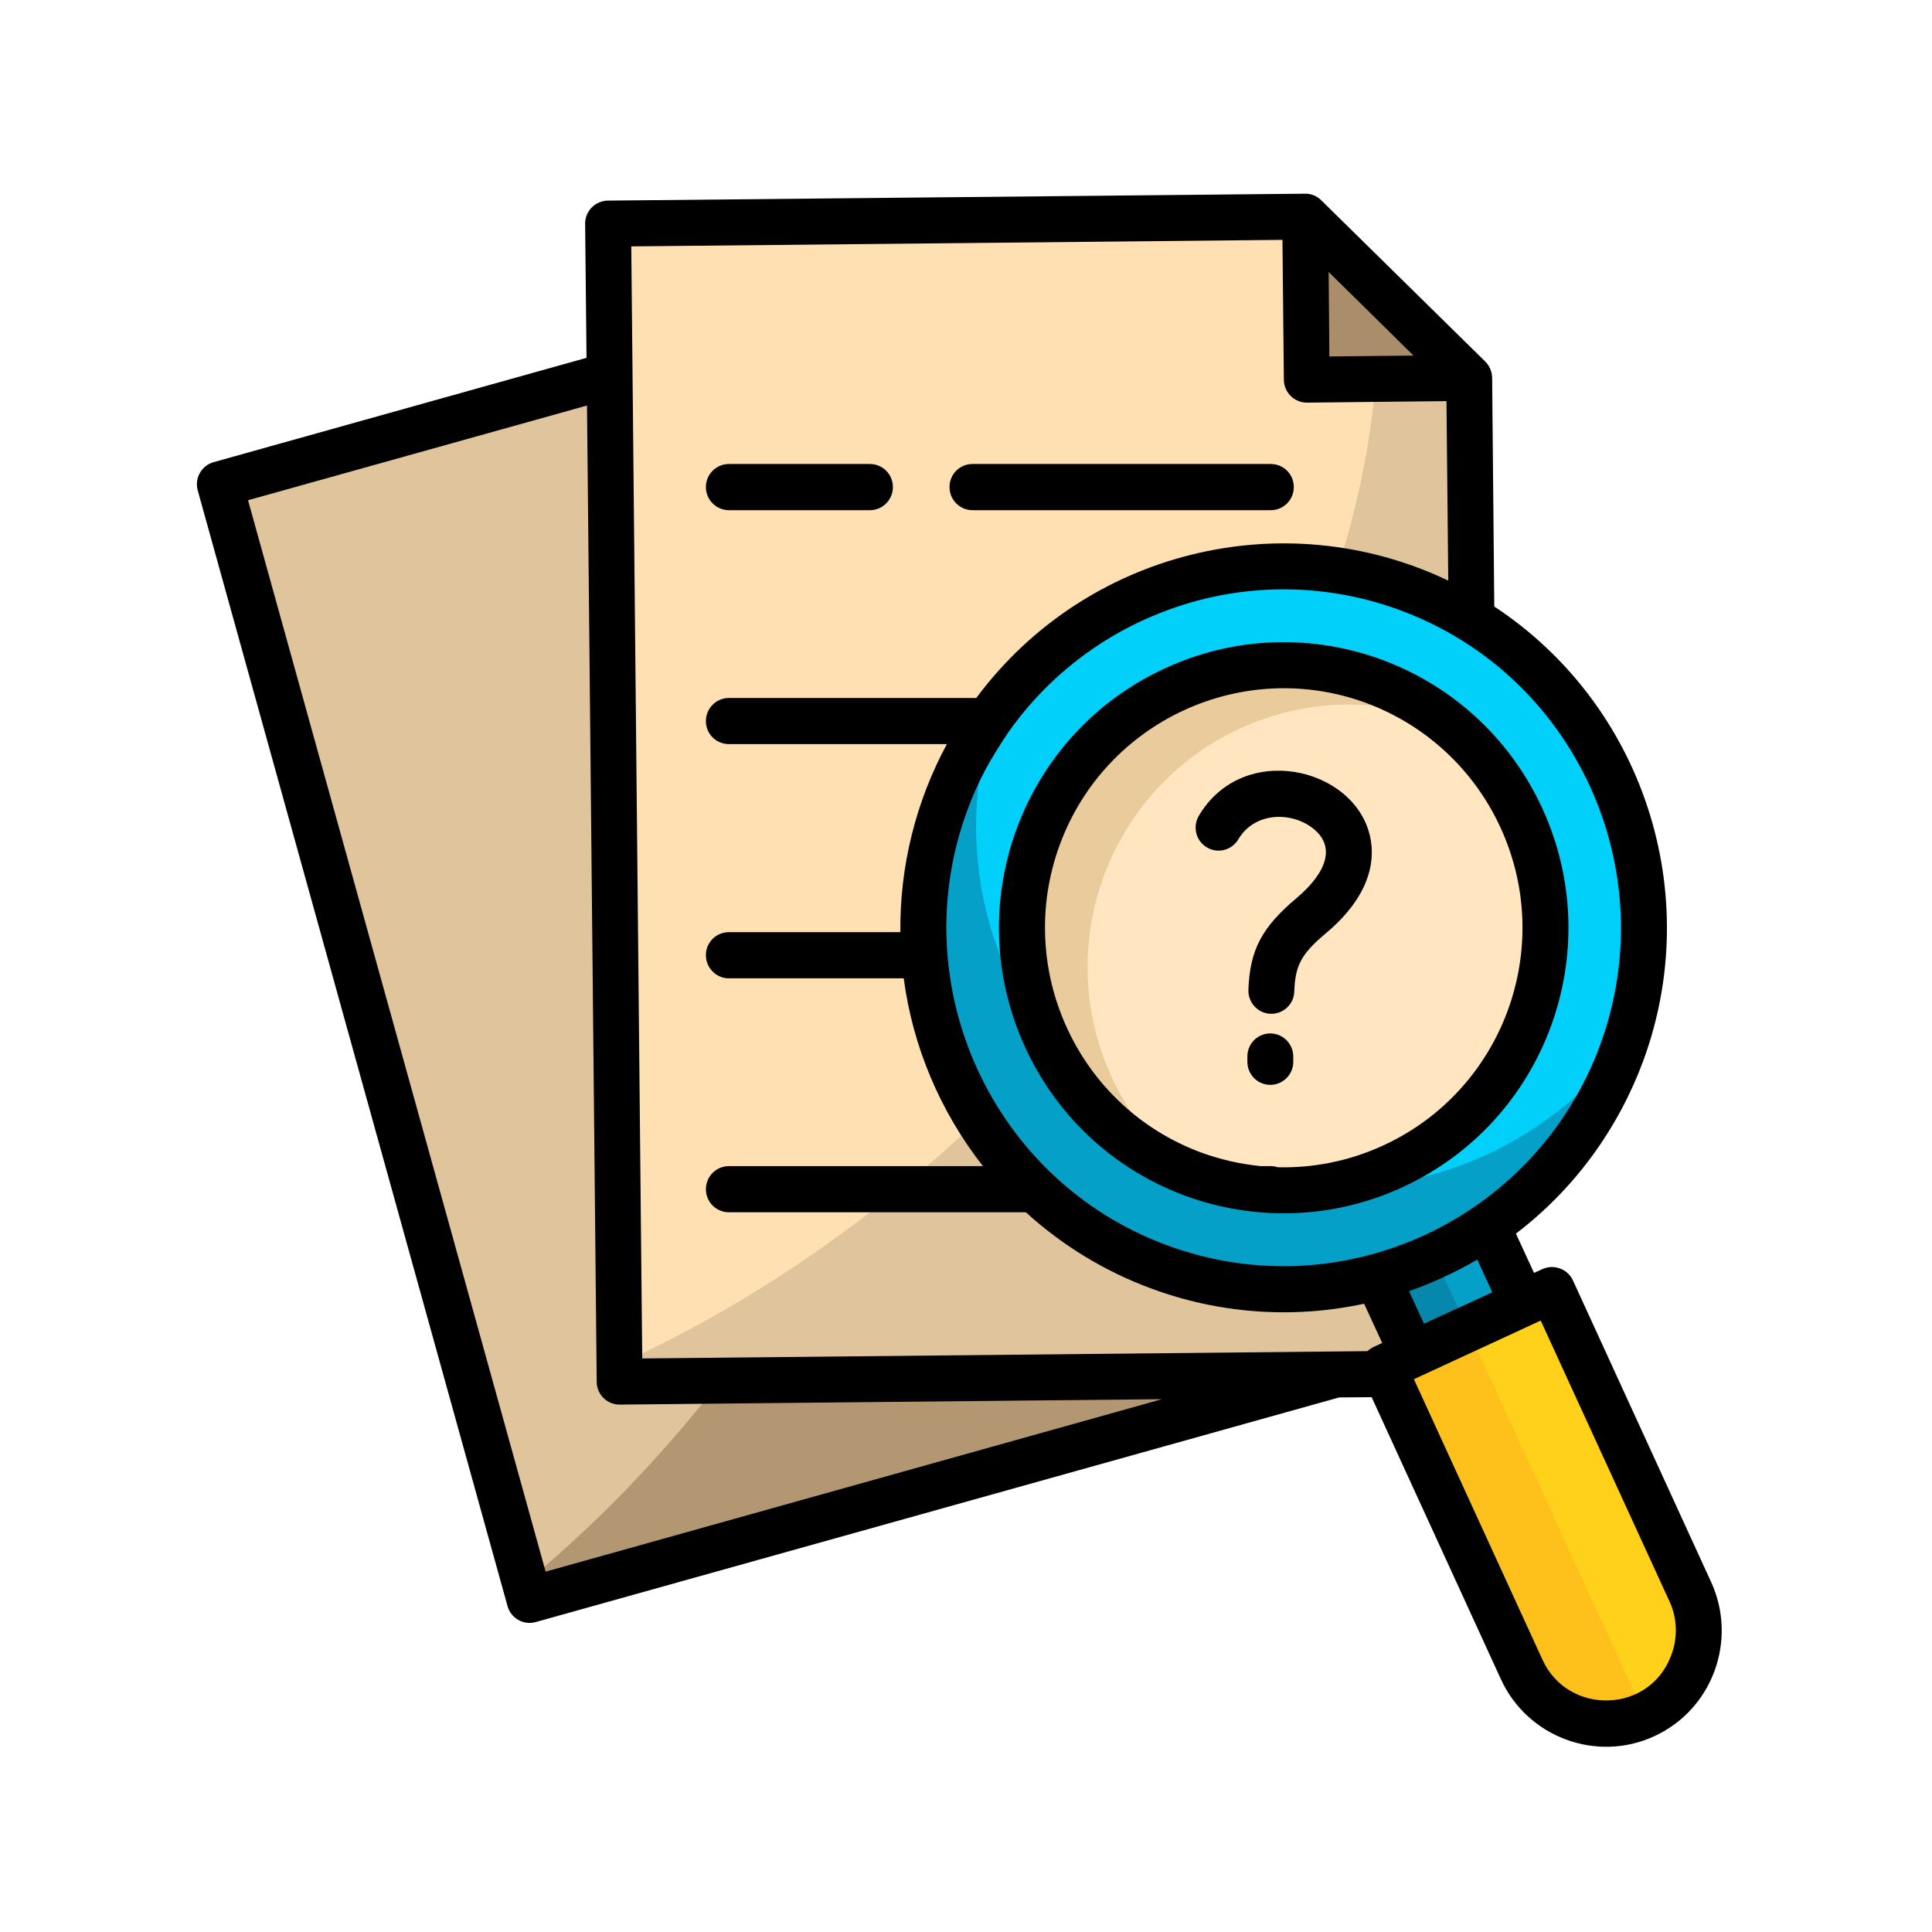 <svg xmlns="http://www.w3.org/2000/svg" xmlns:xlink="http://www.w3.org/1999/xlink" width="80" zoomAndPan="magnify" viewBox="0 0 60 60" height="80" preserveAspectRatio="xMidYMid meet" version="1.2"><defs><clipPath id="dd35a2c66e"><path d="M 6 6 L 54 6 L 54 54.75 L 6 54.75 Z M 6 6 "/></clipPath></defs><g id="a4ba14d4d4"><path style=" stroke:none;fill-rule:evenodd;fill:#b39672;fill-opacity:1;" d="M 42.164 42.5 L 33.895 12.727 L 27.68 9.211 L 6.824 15.039 L 16.449 49.688 Z M 42.164 42.5 "/><path style=" stroke:none;fill-rule:evenodd;fill:#dfc49c;fill-opacity:1;" d="M 30.391 10.746 L 27.68 9.211 L 6.824 15.039 L 16.305 49.16 C 19.965 46.156 23.375 42.117 26.102 37.266 C 31.391 27.867 32.758 17.824 30.391 10.746 Z M 30.391 10.746 "/><path style=" stroke:none;fill-rule:evenodd;fill:#dfc49c;fill-opacity:1;" d="M 45.934 42.641 L 45.625 11.738 L 40.531 6.73 L 18.887 6.945 L 19.242 42.91 Z M 45.934 42.641 "/><path style=" stroke:none;fill-rule:evenodd;fill:#ffe0b2;fill-opacity:1;" d="M 42.758 8.918 L 40.531 6.73 L 18.883 6.945 L 19.238 42.359 C 23.547 40.414 27.883 37.398 31.77 33.422 C 39.305 25.711 43.215 16.367 42.758 8.918 Z M 42.758 8.918 "/><path style=" stroke:none;fill-rule:evenodd;fill:#aa8d6a;fill-opacity:1;" d="M 40.531 6.73 L 40.582 11.789 L 45.625 11.738 Z M 40.531 6.73 "/><path style=" stroke:none;fill-rule:evenodd;fill:#0688ad;fill-opacity:1;" d="M 40.102 33.844 L 43.52 32.266 L 47.902 41.816 L 44.484 43.395 Z M 40.102 33.844 "/><path style=" stroke:none;fill-rule:evenodd;fill:#04a0c8;fill-opacity:1;" d="M 41.812 33.055 L 43.52 32.266 L 47.902 41.816 L 46.191 42.605 Z M 41.812 33.055 "/><path style=" stroke:none;fill-rule:evenodd;fill:#fec01b;fill-opacity:1;" d="M 51.082 53.27 C 52.523 52.605 53.156 50.879 52.496 49.434 L 48.199 40.062 L 42.965 42.48 L 47.262 51.852 C 47.922 53.293 49.645 53.934 51.082 53.27 Z M 51.082 53.27 "/><path style=" stroke:none;fill-rule:evenodd;fill:#ffd11a;fill-opacity:1;" d="M 51.082 53.27 C 52.523 52.605 53.02 50.574 52.188 48.762 L 48.199 40.062 L 45.578 41.273 Z M 51.082 53.27 "/><path style=" stroke:none;fill-rule:evenodd;fill:#04a0c8;fill-opacity:1;" d="M 35.191 18.617 C 40.801 16.027 47.445 18.488 50.031 24.121 C 52.613 29.75 50.156 36.418 44.543 39.008 C 38.93 41.598 32.285 39.137 29.703 33.504 C 27.121 27.875 29.578 21.211 35.191 18.617 Z M 35.191 18.617 "/><path style=" stroke:none;fill-rule:evenodd;fill:#01d0fb;fill-opacity:1;" d="M 35.191 18.617 C 40.801 16.027 47.445 18.488 50.031 24.121 C 51.266 26.816 51.348 29.746 50.48 32.352 C 49.398 33.816 47.945 35.035 46.184 35.852 C 40.57 38.438 33.926 35.977 31.34 30.344 C 30.105 27.648 30.023 24.723 30.891 22.113 C 31.973 20.648 33.426 19.434 35.191 18.617 Z M 35.191 18.617 "/><path style=" stroke:none;fill-rule:evenodd;fill:#eacb9b;fill-opacity:1;" d="M 36.469 21.406 C 40.547 19.523 45.375 21.312 47.25 25.402 C 49.129 29.496 47.344 34.336 43.266 36.219 C 39.188 38.102 34.359 36.312 32.484 32.223 C 30.605 28.129 32.391 23.289 36.469 21.406 Z M 36.469 21.406 "/><path style=" stroke:none;fill-rule:evenodd;fill:#ffe6c1;fill-opacity:1;" d="M 45.012 22.5 C 45.941 23.262 46.715 24.238 47.25 25.402 C 49.125 29.496 47.34 34.336 43.266 36.219 C 41.125 37.207 38.777 37.184 36.758 36.348 C 35.832 35.586 35.055 34.609 34.52 33.441 C 32.645 29.352 34.43 24.512 38.508 22.625 C 40.645 21.641 42.992 21.664 45.012 22.5 Z M 45.012 22.5 "/><g clip-rule="nonzero" clip-path="url(#dd35a2c66e)"><path style=" stroke:none;fill-rule:nonzero;fill:#000000;fill-opacity:1;" d="M 47.078 38.312 L 47.641 39.531 L 47.898 39.414 C 48.258 39.25 48.68 39.406 48.848 39.762 L 53.141 49.133 C 53.969 50.941 53.18 53.09 51.379 53.918 C 49.586 54.75 47.438 53.953 46.613 52.152 L 42.598 43.391 L 41.59 43.398 L 16.637 50.375 C 16.258 50.48 15.867 50.258 15.762 49.879 L 6.141 15.23 C 6.035 14.852 6.258 14.457 6.637 14.352 L 18.215 11.113 L 18.172 6.949 C 18.168 6.555 18.488 6.234 18.879 6.23 L 40.492 6.016 C 40.684 6.004 40.883 6.07 41.031 6.219 L 46.125 11.227 C 46.258 11.359 46.336 11.539 46.34 11.73 L 46.406 18.836 C 51.039 21.887 52.945 27.754 51.031 32.949 C 50.258 35.039 48.91 36.914 47.078 38.312 Z M 38.457 26.066 C 38.254 26.406 37.82 26.52 37.48 26.316 C 37.141 26.117 37.031 25.68 37.23 25.336 C 38.602 23.016 42.062 23.82 42.547 25.969 C 42.75 26.863 42.426 27.934 41.184 28.977 C 40.438 29.605 40.223 29.953 40.195 30.793 C 40.184 31.188 39.852 31.496 39.461 31.484 C 39.07 31.473 38.762 31.145 38.77 30.75 C 38.812 29.484 39.203 28.785 40.27 27.887 C 41.188 27.109 41.5 26.297 40.777 25.727 C 40.121 25.207 38.973 25.199 38.457 26.066 Z M 38.738 32.812 C 38.738 32.414 39.055 32.094 39.449 32.094 C 39.844 32.094 40.164 32.418 40.164 32.812 L 40.164 32.973 C 40.164 33.371 39.844 33.691 39.449 33.691 C 39.055 33.691 38.738 33.371 38.738 32.973 Z M 36.172 20.758 C 40.605 18.707 45.855 20.656 47.898 25.105 C 49.938 29.559 48 34.82 43.562 36.867 C 39.164 38.898 33.895 37.012 31.836 32.52 C 29.793 28.07 31.734 22.805 36.172 20.758 Z M 42.441 21.836 C 38.602 20.414 34.332 22.383 32.914 26.23 C 31.496 30.082 33.457 34.363 37.293 35.789 C 37.891 36.008 38.516 36.152 39.152 36.215 L 39.465 36.215 C 39.543 36.215 39.613 36.227 39.68 36.25 C 40.781 36.277 41.898 36.062 42.965 35.57 C 46.688 33.852 48.312 29.434 46.602 25.707 C 45.746 23.84 44.219 22.5 42.441 21.836 Z M 44.977 18.031 L 44.922 12.457 L 40.586 12.504 C 40.195 12.504 39.875 12.188 39.871 11.793 L 39.828 7.449 L 19.605 7.652 L 19.945 42.188 L 42.469 41.961 C 42.523 41.91 42.59 41.863 42.664 41.828 L 42.926 41.707 L 42.363 40.488 C 40.117 40.973 37.82 40.785 35.742 40.012 C 34.316 39.484 32.996 38.684 31.859 37.648 L 22.637 37.648 C 22.242 37.648 21.922 37.328 21.922 36.934 C 21.922 36.535 22.242 36.215 22.637 36.215 L 30.527 36.215 C 29.199 34.527 28.344 32.496 28.066 30.383 L 22.637 30.383 C 22.242 30.383 21.922 30.059 21.922 29.664 C 21.922 29.266 22.242 28.949 22.637 28.949 L 27.961 28.949 C 27.941 26.902 28.441 24.895 29.406 23.109 L 22.637 23.109 C 22.242 23.109 21.922 22.793 21.922 22.395 C 21.922 22 22.242 21.676 22.637 21.676 L 30.32 21.676 C 33.707 17.113 39.852 15.59 44.977 18.031 Z M 43.758 40.098 L 44.223 41.109 L 46.344 40.133 L 45.879 39.117 C 45.203 39.512 44.496 39.84 43.758 40.098 Z M 35.527 19.25 C 35.5 19.262 35.477 19.277 35.445 19.285 C 33.719 20.094 32.312 21.312 31.293 22.773 C 30.734 23.621 30.398 24.203 30.039 25.168 C 28.039 30.602 30.812 36.66 36.23 38.668 C 41.652 40.68 47.684 37.898 49.691 32.461 C 51.691 27.02 48.922 20.969 43.5 18.957 C 40.996 18.027 38.145 18.055 35.527 19.25 Z M 47.586 41.133 L 43.91 42.832 L 47.906 51.551 C 48.703 53.281 51.234 53.227 51.906 51.395 C 52.102 50.875 52.098 50.273 51.848 49.734 L 47.848 41.012 Z M 22.637 15.844 C 22.242 15.844 21.922 15.52 21.922 15.125 C 21.922 14.73 22.242 14.41 22.637 14.41 L 27.016 14.41 C 27.41 14.41 27.73 14.73 27.73 15.125 C 27.73 15.523 27.41 15.844 27.016 15.844 Z M 30.199 15.844 C 29.805 15.844 29.488 15.52 29.488 15.125 C 29.488 14.73 29.805 14.41 30.199 14.41 L 39.465 14.41 C 39.863 14.41 40.18 14.73 40.18 15.125 C 40.18 15.523 39.863 15.844 39.465 15.844 Z M 43.898 11.043 L 41.262 8.445 L 41.285 11.07 Z M 18.23 12.594 L 7.703 15.535 L 16.945 48.809 L 36.086 43.453 L 19.25 43.621 C 18.855 43.625 18.535 43.309 18.531 42.914 Z M 18.23 12.594 "/></g></g></svg>